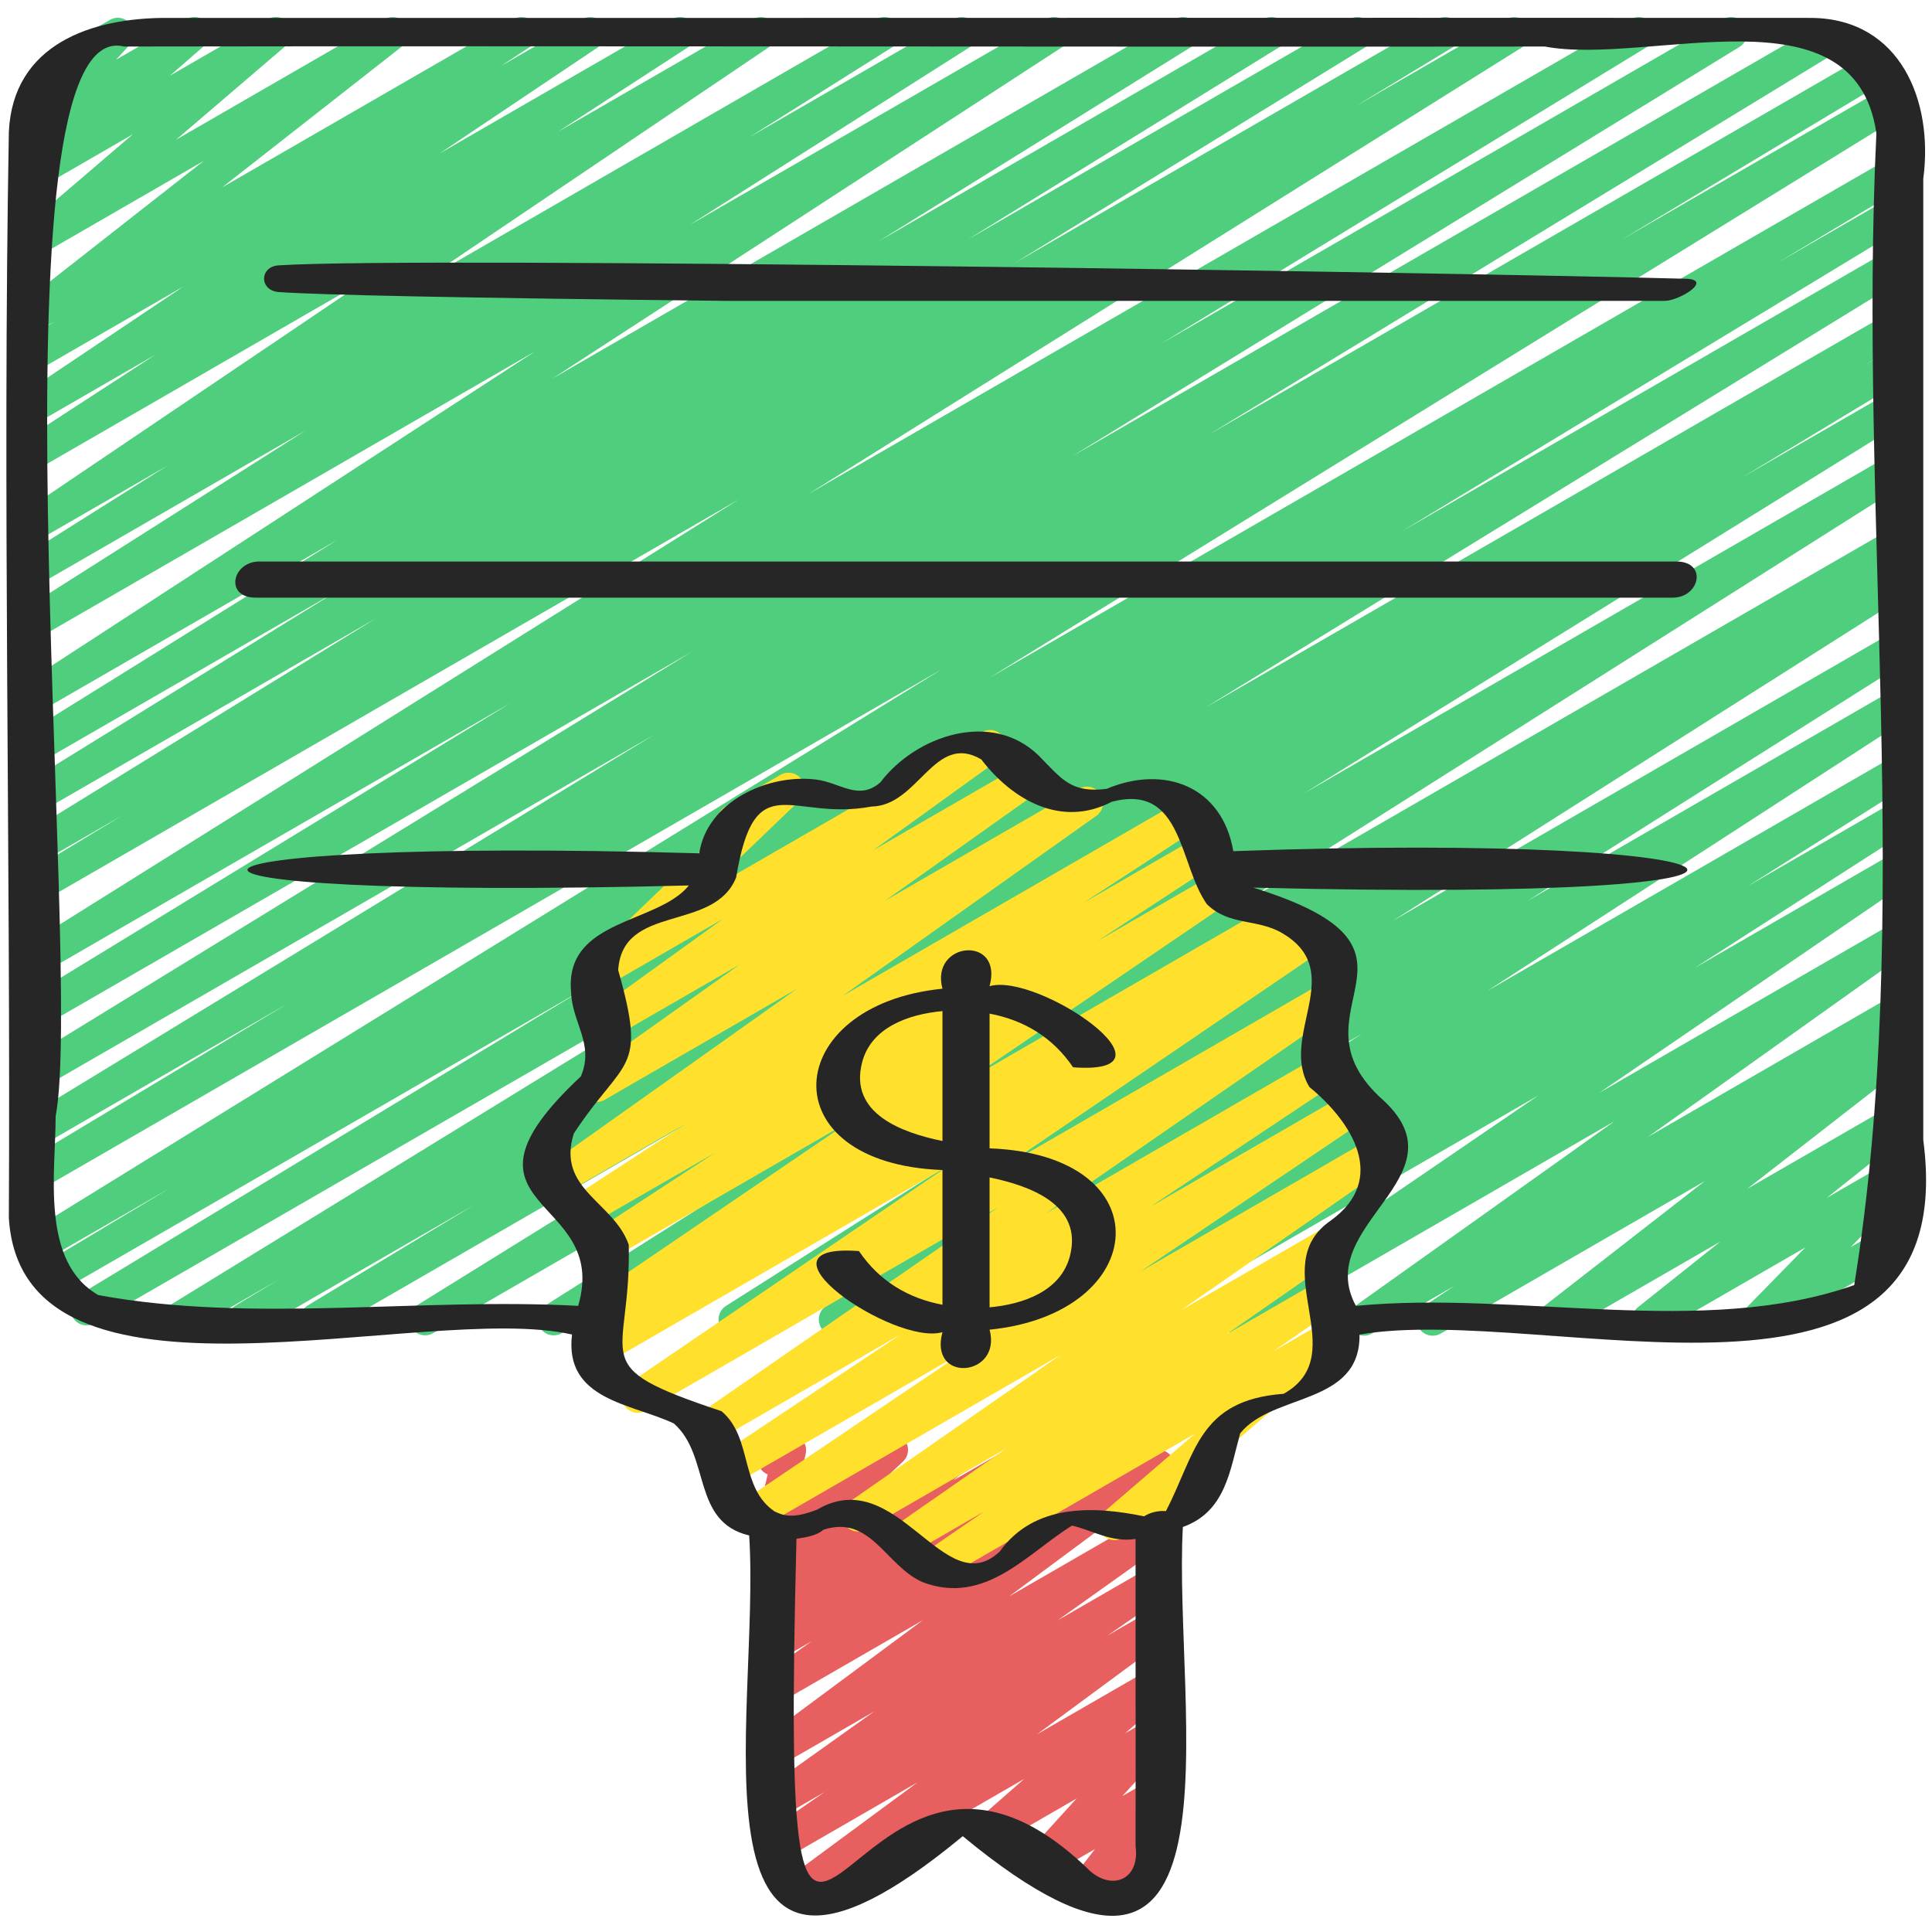 <svg id="Icons" viewBox="0 0 60 60" xmlns="http://www.w3.org/2000/svg"><path d="m24.735 59.249c-.164 0-.323-.08-.419-.227-.145-.222-.092-.519.122-.676l4.061-2.996-4.219 2.436c-.231.137-.529.062-.672-.165-.144-.227-.083-.526.138-.679l1.865-1.29-1.331.768c-.231.135-.526.062-.67-.162s-.087-.522.13-.678l3.414-2.432-2.874 1.658c-.23.134-.523.063-.668-.158-.146-.222-.093-.519.12-.676l4.932-3.658-4.384 2.531c-.231.137-.527.062-.671-.163-.144-.226-.085-.524.133-.678l1.471-1.037-.933.538c-.23.134-.523.063-.668-.159-.146-.222-.092-.519.122-.676l.954-.701-.407.234c-.228.132-.517.064-.663-.151-.147-.216-.103-.51.102-.673l.715-.569-.154.089c-.221.129-.5.07-.651-.135-.151-.204-.126-.489.06-.662l.523-.491c-.16.06-.34.04-.48-.065-.16-.119-.234-.322-.188-.517l.296-1.239c-.099-.04-.185-.112-.243-.212-.138-.239-.056-.545.183-.684l.503-.29c.173-.098.39-.087.549.033.16.119.234.322.188.517l-.233.978 2.662-1.537c.22-.13.5-.07.651.135.151.204.126.489-.06.662l-.505.474 2.215-1.278c.226-.134.516-.065.663.151s.103.51-.102.673l-.717.57 2.428-1.401c.229-.133.523-.063.669.159.145.222.091.519-.123.676l-.951.7 2.673-1.543c.23-.136.527-.062.671.163.145.226.086.524-.133.678l-1.473 1.038 2.364-1.364c.229-.134.522-.062.668.158.146.222.093.519-.12.676l-4.932 3.658 4.384-2.531c.229-.136.525-.063.671.162.144.225.087.522-.131.678l-3.413 2.432 2.873-1.658c.231-.136.528-.061.673.165.144.227.082.526-.139.679l-1.865 1.29 1.331-.768c.229-.133.522-.063.668.159s.093.519-.121.676l-4.062 2.996 3.515-2.028c.221-.129.507-.068.656.142.15.209.116.498-.077.667l-1.354 1.186.774-.446c.211-.126.484-.075.64.119.154.191.146.468-.02.65l-1.483 1.629.863-.498c.206-.121.47-.076.627.104s.165.446.018.635l-.75.966.105-.061c.237-.14.545-.058.683.183.139.239.057.545-.183.683l-2.317 1.338c-.205.121-.469.077-.627-.104-.157-.18-.165-.446-.018-.635l.75-.966-1.435.828c-.212.123-.485.073-.64-.119-.154-.191-.146-.468.02-.65l1.484-1.63-2.401 1.386c-.222.131-.506.068-.656-.142-.149-.209-.116-.498.077-.667l1.354-1.186-6.826 3.94c-.079.046-.165.067-.25.067z" fill="#e85f5f"/><path d="m19.227 41.47c-.171 0-.337-.088-.431-.245-.14-.236-.063-.54.171-.683l.578-.351-2.098 1.211c-.236.137-.537.06-.678-.174-.141-.233-.07-.536.161-.682l20.869-13.201-24.347 14.057c-.236.137-.539.058-.679-.176s-.066-.538.166-.682l18.739-11.619-21.611 12.477c-.237.138-.541.058-.681-.179-.139-.236-.062-.54.172-.682l5.17-3.121-6.896 3.981c-.237.138-.542.058-.681-.179-.14-.236-.062-.541.173-.683l1.336-.802-2.882 1.663c-.237.137-.54.058-.68-.177s-.065-.539.168-.682l21.808-13.387-24.136 13.938c-.238.137-.541.058-.68-.178-.14-.236-.063-.54.171-.683l15.72-9.523-16.328 9.427c-.237.139-.542.058-.681-.179s-.062-.542.174-.683l3.986-2.388-3.929 2.268c-.237.138-.54.059-.679-.177-.14-.234-.066-.538.167-.682l28.398-17.514-27.977 16.154c-.237.139-.542.058-.681-.179-.14-.236-.062-.541.173-.683l8.165-4.906-7.657 4.421c-.238.138-.542.058-.68-.178-.14-.235-.064-.539.17-.682l19.577-11.927-19.067 11.009c-.237.137-.54.059-.68-.177s-.065-.539.168-.682l20.729-12.716-20.217 11.672c-.238.138-.54.057-.68-.178s-.064-.539.169-.682l15.104-9.222-14.593 8.426c-.236.137-.538.058-.679-.175-.14-.233-.068-.537.164-.682l22.203-13.896-21.688 12.522c-.238.138-.542.057-.68-.178-.14-.236-.063-.541.171-.683l3.028-1.834-2.52 1.454c-.237.138-.54.059-.68-.177-.14-.234-.065-.538.167-.682l10.91-6.716-10.396 6.004c-.237.137-.54.058-.679-.176-.14-.235-.066-.539.167-.683l9.701-5.99-9.189 5.305c-.236.137-.539.058-.679-.176-.141-.234-.067-.537.165-.682l9.716-6.041-9.202 5.313c-.235.137-.535.06-.676-.171-.142-.231-.073-.533.154-.681l15.865-10.315-15.343 8.858c-.236.137-.537.059-.678-.174-.141-.232-.07-.535.16-.681l8.73-5.542-8.212 4.741c-.236.137-.538.06-.678-.175-.141-.232-.069-.536.162-.681l4.447-2.801-3.93 2.269c-.234.136-.531.061-.674-.168-.143-.228-.079-.528.144-.679l10.827-7.312-10.298 5.946c-.235.136-.535.06-.676-.171-.142-.231-.073-.533.154-.681l4.073-2.646-3.551 2.05c-.232.137-.531.062-.674-.168-.143-.229-.078-.529.146-.68l4.952-3.322-4.424 2.554c-.234.137-.534.06-.675-.17-.142-.23-.076-.531.15-.681l.924-.607-.399.229c-.228.134-.518.063-.664-.152-.147-.218-.101-.512.105-.674l5.608-4.396-5.049 2.915c-.226.13-.51.066-.658-.144-.149-.211-.113-.501.083-.669l3.423-2.929-2.848 1.644c-.224.132-.506.069-.657-.143-.149-.209-.115-.498.079-.667l1.089-.947-.505.291c-.212.127-.485.073-.64-.12-.154-.192-.145-.469.021-.65l.794-.865c-.115-.037-.216-.114-.281-.227-.138-.239-.056-.545.183-.683l2.048-1.182c.214-.125.486-.071.64.12.154.192.145.469-.021.65l-.426.465 2.179-1.258c.224-.13.508-.068.657.143.149.209.115.498-.079.667l-1.088.947 3.043-1.757c.224-.132.509-.066.658.144.149.211.113.501-.083.669l-3.423 2.929 6.481-3.741c.228-.133.518-.063.664.152.147.218.101.512-.105.674l-5.609 4.396 9.048-5.222c.233-.138.533-.06.675.17s.076.531-.15.681l-.92.605 2.523-1.456c.235-.135.532-.06.674.168.143.229.078.529-.146.68l-4.95 3.32 7.22-4.168c.234-.139.535-.06.676.171.142.231.073.533-.154.681l-4.07 2.644 6.054-3.495c.232-.137.531-.061.674.168.143.228.079.528-.144.679l-10.828 7.312 14.133-8.16c.235-.139.537-.061.678.175.141.232.069.536-.162.681l-4.449 2.802 6.336-3.657c.235-.139.537-.06.678.174.141.232.07.535-.16.681l-8.731 5.542 11.081-6.398c.235-.138.535-.06.676.171.143.231.074.533-.153.681l-15.86 10.312 19.336-11.164c.236-.139.537-.06.679.176.141.234.067.537-.165.682l-9.726 6.047 11.96-6.905c.236-.139.538-.06.68.176.14.235.065.539-.167.683l-9.697 5.987 11.858-6.846c.236-.139.538-.06.68.177.14.234.065.538-.168.682l-10.9 6.71 13.109-7.569c.237-.139.54-.058.681.178.14.236.062.541-.172.683l-3.052 1.849 4.692-2.709c.236-.136.538-.058.679.175s.067.537-.163.682l-22.198 13.893 25.547-14.751c.236-.139.54-.059.68.178.14.235.064.539-.169.682l-15.109 9.226 17.467-10.086c.237-.139.539-.06.68.177.14.235.064.539-.168.682l-20.731 12.717 23.301-13.453c.237-.139.54-.059.68.178.14.235.064.539-.17.682l-19.555 11.913 20.482-11.826c.238-.139.541-.059.681.179.14.236.062.541-.173.683l-8.204 4.93 8.253-4.765c.236-.138.538-.06.68.177.14.234.065.538-.167.682l-28.383 17.504 28.004-16.169c.237-.139.542-.059.681.179.14.237.062.542-.174.683l-4.046 2.424 3.539-2.043c.237-.139.54-.058.681.178.14.236.062.54-.172.683l-15.708 9.516 15.199-8.774c.236-.139.538-.06.68.177.14.235.065.539-.168.682l-21.805 13.385 21.293-12.293c.237-.14.542-.059.681.179.14.236.062.541-.173.683l-1.341.805.833-.48c.237-.14.54-.059.681.179.14.236.062.54-.172.682l-5.161 3.115 4.652-2.686c.236-.139.539-.06.679.176.141.234.066.538-.165.682l-18.743 11.622 18.229-10.524c.237-.137.537-.06.678.174s.069.536-.16.682l-20.87 13.201 20.353-11.75c.237-.139.54-.059.681.178.14.236.062.54-.171.683l-.588.356.078-.045c.237-.136.537-.06.678.174.141.232.07.535-.16.681l-15.999 10.153 15.481-8.938c.237-.136.537-.059.678.174s.069.536-.161.682l-11.817 7.466 11.301-6.524c.234-.137.534-.061.677.172.142.231.072.533-.155.681l-13.06 8.459 12.538-7.238c.237-.136.537-.06.678.175.141.232.069.536-.161.681l-4.961 3.124 4.444-2.565c.234-.137.535-.059.677.172.142.232.072.534-.156.682l-6.627 4.26 6.106-3.525c.234-.135.53-.062.673.166.144.228.081.528-.141.68l-9.588 6.549 9.056-5.229c.229-.136.525-.063.671.162.144.225.087.522-.131.678l-8.079 5.755 7.539-4.353c.233-.138.533-.061.675.169.143.23.076.531-.148.681l-.958.635.432-.249c.226-.133.517-.064.665.153.146.218.1.513-.108.674l-5.02 3.906 4.463-2.576c.225-.134.515-.065.663.151.147.216.104.509-.102.672l-2.548 2.03 1.986-1.146c.214-.125.49-.072.645.126.153.197.138.478-.037.656l-1.851 1.893 1.206-.696c.238-.14.545-.058.683.183.139.239.057.545-.183.683l-4.359 2.517c-.215.125-.491.072-.645-.126-.153-.197-.138-.478.037-.656l1.85-1.892-4.631 2.674c-.226.132-.516.065-.663-.151s-.104-.509.102-.672l2.551-2.032-4.947 2.855c-.226.133-.517.064-.665-.153-.146-.218-.1-.513.108-.674l5.018-3.905-8.196 4.732c-.235.135-.533.061-.675-.169-.143-.23-.076-.531.148-.681l.958-.635-2.571 1.484c-.23.135-.526.062-.671-.162-.144-.225-.087-.522.131-.678l8.08-5.755-11.424 6.595c-.232.137-.528.062-.673-.166-.144-.228-.081-.528.141-.68l9.589-6.549-12.809 7.395c-.235.138-.535.06-.677-.173-.142-.231-.072-.533.156-.681l6.625-4.258-8.854 5.111c-.236.138-.536.061-.678-.175-.141-.232-.069-.536.161-.681l4.97-3.13-6.903 3.985c-.236.136-.535.06-.676-.172-.142-.231-.073-.533.154-.681l13.057-8.457-16.125 9.31c-.236.137-.538.06-.678-.174-.141-.233-.069-.536.161-.682l11.818-7.466-14.414 8.321c-.236.137-.537.06-.678-.174-.141-.232-.07-.535.16-.681l16.002-10.155-19.07 11.01c-.079.046-.165.067-.25.067z" fill="#4fce7e"/><path d="m28.934 49.171c-.166 0-.328-.083-.423-.233-.143-.227-.082-.526.139-.679l1.917-1.32-2.235 1.29c-.231.136-.528.063-.672-.165-.144-.226-.083-.525.136-.678l3.456-2.405-4.353 2.513c-.231.137-.528.063-.672-.165-.144-.226-.083-.525.136-.678l6.563-4.566-9.391 5.421c-.234.136-.532.061-.674-.168-.143-.229-.079-.528.144-.679l7.003-4.725-7.261 4.191c-.232.137-.532.062-.675-.169-.143-.229-.077-.53.147-.68l5.751-3.833-5.717 3.301c-.231.137-.528.062-.672-.165-.144-.228-.083-.526.138-.679l9.284-6.41-10.946 6.319c-.232.136-.529.062-.673-.167-.143-.228-.081-.527.142-.679l9.893-6.734-10.615 6.128c-.237.137-.538.059-.678-.174-.141-.233-.069-.536.161-.682l.494-.312c-.211.068-.451-.014-.574-.211-.143-.228-.08-.527.142-.679l8.085-5.501-7.432 4.291c-.236.137-.535.06-.676-.171-.142-.23-.075-.532.152-.68l3.728-2.438-4.037 2.33c-.236.136-.535.06-.676-.171s-.074-.532.153-.681l3.655-2.383-3.895 2.248c-.231.136-.526.062-.671-.163-.144-.225-.086-.522.131-.678l7.884-5.594-5.971 3.447c-.231.135-.526.062-.671-.162-.144-.226-.086-.523.131-.678l4.727-3.357-3.888 2.244c-.23.134-.525.062-.67-.161-.145-.224-.088-.521.127-.677l3.921-2.829-3.689 2.13c-.219.129-.498.068-.65-.132-.152-.202-.129-.486.054-.661l4.232-4.066c-.02-.022-.038-.048-.054-.075-.138-.239-.056-.545.183-.683l1.706-.984c.221-.127.499-.068.65.132.152.202.129.486-.054.661l-3.002 2.885 8.665-5.002c.231-.136.526-.062.669.161.146.224.089.521-.127.677l-3.919 2.827 4.551-2.627c.229-.136.525-.062.671.162.145.226.086.523-.132.678l-4.724 3.356 6.02-3.476c.229-.135.526-.062.671.163s.086.522-.132.678l-7.884 5.594 10.622-6.132c.235-.137.535-.06.676.171.142.23.074.532-.152.681l-3.66 2.386 3.614-2.086c.235-.137.535-.06.676.171.142.23.074.532-.152.68l-3.717 2.432 3.604-2.08c.234-.135.531-.062.674.167.143.228.08.527-.143.679l-8.093 5.506 9.407-5.431c.237-.137.538-.06.678.174.141.233.069.536-.16.682l-.248.156.821-.474c.234-.135.531-.062.674.167.143.228.08.527-.143.679l-9.889 6.731 9.981-5.763c.234-.135.53-.061.673.165.144.228.082.526-.139.679l-9.287 6.413 8.466-4.888c.234-.138.532-.061.675.169s.077.53-.147.68l-5.748 3.831 6.167-3.561c.233-.138.53-.061.674.168.143.229.079.528-.145.679l-7.007 4.728 7.283-4.204c.232-.135.528-.063.672.165.144.226.084.525-.137.678l-6.563 4.566 4.337-2.503c.233-.136.528-.062.672.165.144.226.084.525-.137.678l-3.451 2.402 2.832-1.635c.23-.136.53-.061.673.166.144.227.082.526-.139.679l-1.917 1.32 1.714-.989c.221-.13.507-.068.658.144.149.211.113.5-.082.668l-4.032 3.465c.056.04.104.093.141.156.139.239.057.545-.183.683l-2.889 1.667c-.223.132-.509.067-.658-.144s-.113-.5.082-.668l2.825-2.428-7.933 4.58c-.079.046-.165.067-.25.067z" fill="#ffe12d"/><g fill="#262626"><path d="m.273 37.794c.373 6.669 12.851 2.593 17.492 3.651-.249 2.034 1.847 2.143 3.159 2.76 1.152 1.002.545 3.055 2.342 3.48.373 5.574-2.322 16.76 6.633 9.339 9.082 7.509 6.519-3.949 6.836-9.602 1.329-.476 1.459-1.754 1.78-2.908 1.003-1.26 3.737-.861 3.706-3.068 5.777-1 18.778 3.627 17.508-6.043 0-9.951 0-19.902 0-29.853.321-2.41-.708-4.957-3.456-4.994-17.038-.01-34.082.007-51.122 0-2.289 0-4.747.808-4.876 3.535-.199 11.222.059 22.475 0 33.704zm34.993 19.541c.147 1.094-.815 1.422-1.531.656-7.607-7.227-9.538 10.961-9-10.203.329-.047.645-.108.836-.28 1.473-.481 1.938 1.127 3.081 1.627 1.947.738 3.263-.906 4.642-1.757.67.161 1.219.531 1.972.415-.004 3.181.006 6.362 0 9.542zm4.594-14.049c-2.652.197-2.726 1.87-3.652 3.643-.231-.021-.487.038-.676.162-1.573-.324-3.415-.4-4.484 1.093-1.728 1.629-3.18-2.773-5.679-1.297-.769.292-1.036.181-1.317.05-1.089-.746-.67-2.292-1.644-3.111-4.325-1.44-2.797-1.496-2.882-5.17-.464-1.335-2.253-1.719-1.706-3.453 1.565-2.384 2.29-1.87 1.378-5.075.137-2.081 2.972-1.166 3.663-2.876.587-3.533 1.7-1.73 4.203-2.204 1.464-.02 1.953-2.323 3.41-1.464.975 1.27 2.495 2.131 4.054 1.315 2.213-.579 2.079 1.946 2.952 3.18.686.678 1.558.445 2.329.894 2.07 1.205-.112 3.188.857 4.787 1.321 1.081 2.447 2.856.662 4.146-2.062 1.413.741 4.145-1.467 5.382zm-36.005-41.841c14.699-.023 29.415.016 44.119 0 3.228.61 9.629-1.927 10.299 2.695-.568 11.797 1.173 24.298-.689 35.77-4.685 1.654-10.443.161-15.475.645-1.367-2.513 3.407-4.007.86-6.377-3.185-2.817 2.253-4.662-4.052-6.613 19.545.497 16.53-1.754-.616-1.131-.343-2.01-2.128-2.69-3.923-1.94.001.002.01 0 .013.002-1.112.141-1.39-.271-2.124-1.021-1.456-1.435-3.817-.641-4.928.823-.678.588-1.253 0-1.995-.088-1.492-.186-3.387.68-3.629 2.291-17.916-.521-19.371 1.485-.322.998-.969 1.204-3.87 1.031-3.657 3.311.028.952.732 1.616.302 2.619-4.481 4.191.946 3.63-.083 7.126-4.92-.268-10.094.548-14.899-.334-1.809-1.032-1.328-3.809-1.328-5.554.887-4.644-2.237-34.308 2.127-33.222z"/><path d="m22.567 9.344h29.133c.459 0 1.565-.688.599-.688-6.704-.183-39.332-.701-43.649-.415-.596.04-.607.787.016.83 1.29.088 5.502.181 13.9.273z"/><path d="m7.944 18.561h44c.849 0 1.093-1.123.112-1.123-14.667 0-29.333 0-44 0-.849 0-1.093 1.123-.112 1.123z"/><path d="m30.732 35.664v-4.185c1.059.2 1.959.729 2.593 1.667 3.574.262-1.083-2.955-2.593-2.519.436-1.603-1.859-1.39-1.463.078-5.021.501-5.421 5.431 0 5.631v4.184c-1.059-.2-1.959-.729-2.593-1.667-3.574-.262 1.083 2.955 2.593 2.519-.436 1.603 1.858 1.389 1.463-.078 5.021-.501 5.421-5.431 0-5.631zm-3.958-2.672c.281-1.083 1.436-1.495 2.495-1.591v4.034c-1.244-.255-2.91-.846-2.495-2.442zm6.453 6.017c-.281 1.083-1.436 1.495-2.495 1.591v-4.034c1.244.255 2.91.846 2.495 2.443z"/></g></svg>